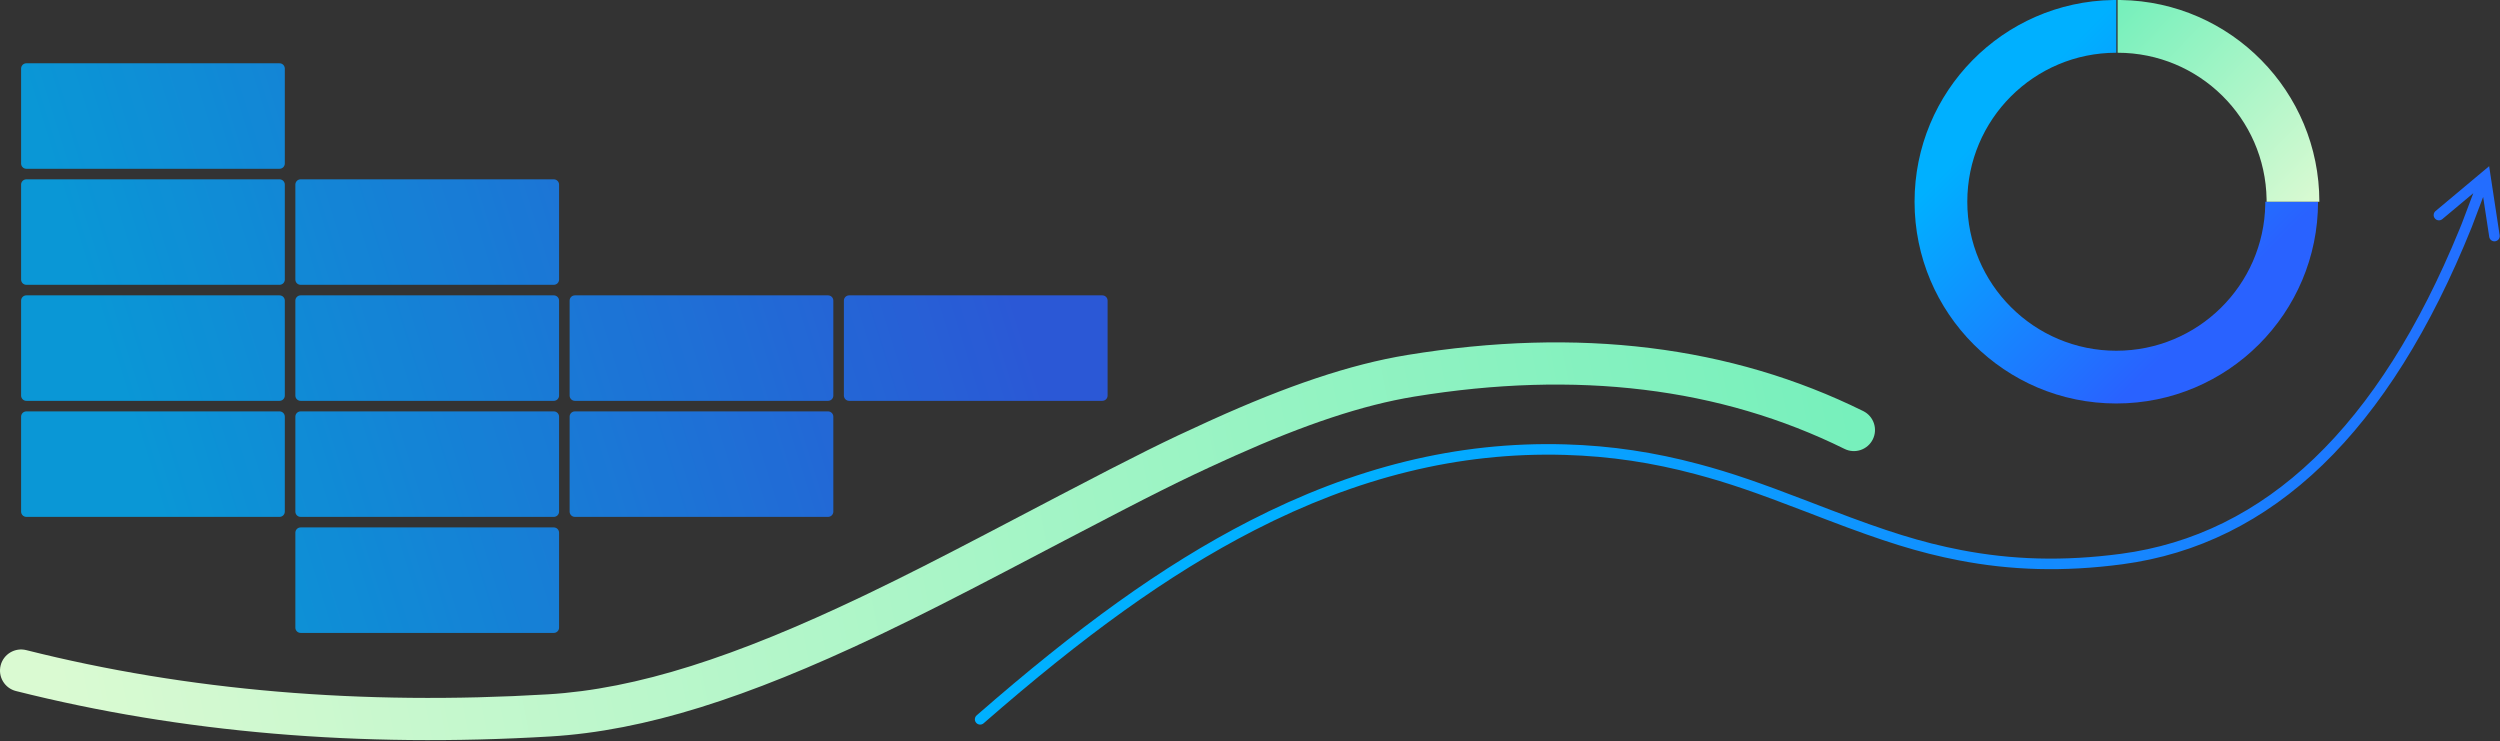 <?xml version="1.0" encoding="UTF-8"?>
<svg width="948px" height="281px" viewBox="0 0 948 281" version="1.1" xmlns="http://www.w3.org/2000/svg" xmlns:xlink="http://www.w3.org/1999/xlink">
    <rect x="0" y="0" width="948" height="281" fill="#333333" stroke="none"/>
    <title>Illustration</title>
    <defs>
        <linearGradient x1="116.564%" y1="42.679%" x2="24.471%" y2="52.403%" id="linearGradient-1">
            <stop stop-color="#2962FF" offset="0%"></stop>
            <stop stop-color="#00B0FF" offset="100%"></stop>
        </linearGradient>
        <linearGradient x1="1.553%" y1="52.057%" x2="100%" y2="47.75%" id="linearGradient-2">
            <stop stop-color="#DAFAD2" offset="0%"></stop>
            <stop stop-color="#77F0BC" offset="100%"></stop>
        </linearGradient>
        <linearGradient x1="91.507%" y1="43.224%" x2="9.356%" y2="56.635%" id="linearGradient-3">
            <stop stop-color="#2962FF" offset="0%"></stop>
            <stop stop-color="#00B0FF" offset="100%"></stop>
        </linearGradient>
        <linearGradient x1="0%" y1="50%" x2="50%" y2="100%" id="linearGradient-4">
            <stop stop-color="#2962FF" offset="0%"></stop>
            <stop stop-color="#00B0FF" offset="100%"></stop>
        </linearGradient>
        <linearGradient x1="100%" y1="1.11022302e-14%" x2="1.553%" y2="95.712%" id="linearGradient-5">
            <stop stop-color="#DAFAD2" offset="0%"></stop>
            <stop stop-color="#77F0BC" offset="100%"></stop>
        </linearGradient>
    </defs>
    <g id="Page-1" stroke="none" stroke-width="1" fill="none" fill-rule="evenodd">
        <g id="Main-page_data-privacy_V2" transform="translate(-32, -2291)">
            <g id="Get-started-Copy" transform="translate(0, 2032)">
                <g id="Illustration" transform="translate(32, 259)">
                    <path d="M943.885,63.015 L944.419,66.53 L947.87,89.216 C948.036,90.308 947.285,91.328 946.193,91.494 C945.151,91.653 944.174,90.976 943.943,89.964 L943.915,89.818 L941.612,74.679 L937.278,86.144 C906.059,163.7 861.863,206.419 804.709,213.983 C782.443,216.929 762.506,216.288 742.883,212.502 C727.434,209.521 714.111,205.254 692.865,197.141 C691.636,196.672 690.366,196.185 688.751,195.565 C688.22,195.361 685.428,194.287 684.635,193.982 C665.814,186.752 655.473,183.14 642.947,179.799 C626.689,175.462 610.693,173 593.411,172.499 C553.055,171.33 514.479,181.136 475.621,201.1 C442.871,217.925 410.806,241.258 372.983,274.274 C372.15,275 370.887,274.914 370.161,274.082 C369.434,273.25 369.52,271.987 370.352,271.26 C408.399,238.05 440.706,214.54 473.793,197.542 C513.224,177.284 552.457,167.311 593.527,168.501 C611.129,169.011 627.43,171.52 643.978,175.934 C656.678,179.321 667.124,182.971 686.069,190.248 C686.863,190.553 689.656,191.627 690.186,191.831 C691.799,192.45 693.066,192.936 694.292,193.404 C715.337,201.441 728.474,205.647 743.641,208.574 C762.845,212.279 782.349,212.907 804.185,210.017 C859.162,202.742 901.975,161.817 932.627,86.968 L933.552,84.69 L937.871,73.264 L926.13,83.094 C925.325,83.767 924.147,83.7 923.423,82.965 L923.313,82.844 C922.639,82.039 922.706,80.861 923.441,80.137 L923.563,80.027 L941.158,65.297 L943.885,63.015 Z" id="Path-2" fill="url(#linearGradient-1)" fill-rule="nonzero"></path>
                    <path d="M533.69,134.604 C598.575,123.995 656.266,131.053 706.542,155.883 C710.504,157.839 712.129,162.637 710.173,166.598 C708.216,170.56 703.419,172.185 699.458,170.229 C652.318,146.948 597.997,140.302 536.272,150.394 C516.725,153.59 494.77,160.975 468.419,172.756 L464.841,174.369 C447.717,182.138 437.627,187.185 403.655,204.961 L381.387,216.626 C362.066,226.721 348.877,233.411 335.158,239.982 L332.155,241.413 C283.322,264.57 244.659,277.124 208.644,279.269 C136.35,283.573 68.81,277.837 6.047,262.041 C1.763,260.962 -0.836,256.615 0.242,252.33 C1.32,248.046 5.668,245.446 9.953,246.525 C71.081,261.909 136.987,267.507 207.693,263.297 C241.588,261.279 278.943,249.053 326.793,226.246 L329.513,224.944 C342.801,218.557 355.836,211.93 374.906,201.96 L402.068,187.736 C431.768,172.224 441.773,167.265 458.221,159.803 L459.451,159.245 C488.031,146.314 511.948,138.159 533.69,134.604 Z" id="Path-12" fill="url(#linearGradient-2)" fill-rule="nonzero"></path>
                    <g id="Group" transform="translate(8, 24)" fill="url(#linearGradient-3)" opacity="0.797">
                        <path d="M202,176 C203.105,176 204,176.895 204,178 L204,214 C204,215.105 203.105,216 202,216 L106,216 C104.895,216 104,215.105 104,214 L104,178 C104,176.895 104.895,176 106,176 L202,176 Z M98,132 C99.105,132 100,132.895 100,134 L100,170 C100,171.105 99.105,172 98,172 L2,172 C0.895,172 1.3527075e-16,171.105 0,170 L0,134 C-1.3527075e-16,132.895 0.895,132 2,132 L98,132 Z M202,132 C203.105,132 204,132.895 204,134 L204,170 C204,171.105 203.105,172 202,172 L106,172 C104.895,172 104,171.105 104,170 L104,134 C104,132.895 104.895,132 106,132 L202,132 Z M306,132 C307.105,132 308,132.895 308,134 L308,170 C308,171.105 307.105,172 306,172 L210,172 C208.895,172 208,171.105 208,170 L208,134 C208,132.895 208.895,132 210,132 L306,132 Z M98,88 C99.105,88 100,88.895 100,90 L100,126 C100,127.105 99.105,128 98,128 L2,128 C0.895,128 1.3527075e-16,127.105 0,126 L0,90 C-1.3527075e-16,88.895 0.895,88 2,88 L98,88 Z M202,88 C203.105,88 204,88.895 204,90 L204,126 C204,127.105 203.105,128 202,128 L106,128 C104.895,128 104,127.105 104,126 L104,90 C104,88.895 104.895,88 106,88 L202,88 Z M306,88 C307.105,88 308,88.895 308,90 L308,126 C308,127.105 307.105,128 306,128 L210,128 C208.895,128 208,127.105 208,126 L208,90 C208,88.895 208.895,88 210,88 L306,88 Z M410,88 C411.105,88 412,88.895 412,90 L412,126 C412,127.105 411.105,128 410,128 L314,128 C312.895,128 312,127.105 312,126 L312,90 C312,88.895 312.895,88 314,88 L410,88 Z M98,44 C99.105,44 100,44.895 100,46 L100,82 C100,83.105 99.105,84 98,84 L2,84 C0.895,84 1.3527075e-16,83.105 0,82 L0,46 C-1.3527075e-16,44.895 0.895,44 2,44 L98,44 Z M202,44 C203.105,44 204,44.895 204,46 L204,82 C204,83.105 203.105,84 202,84 L106,84 C104.895,84 104,83.105 104,82 L104,46 C104,44.895 104.895,44 106,44 L202,44 Z M98,0 C99.105,-2.02906125e-16 100,0.895 100,2 L100,38 C100,39.105 99.105,40 98,40 L2,40 C0.895,40 1.3527075e-16,39.105 0,38 L0,2 C-1.3527075e-16,0.895 0.895,2.02906125e-16 2,0 L98,0 Z" id="Combined-Shape"></path>
                    </g>
                    <g id="Group-3" transform="translate(726, 0)" fill-rule="nonzero">
                        <path d="M76.5,0 C118.75,0 153,34.25 153,76.5 C153,118.327 119.431,152.314 77.765,152.99 L76.5,153 L76.5,133 C107.704,133 133,107.704 133,76.5 C133,45.296 107.704,20 76.5,20 C45.608,20 20.507,44.793 20.008,75.566 L20,76.5 L0,76.5 C0,34.25 34.25,0 76.5,0 Z" id="Oval" fill="url(#linearGradient-4)" transform="translate(76.5, 76.5) scale(-1, -1) translate(-76.5, -76.5) "></path>
                        <path d="M153.5,0 C153.5,41.827 119.931,75.814 78.265,76.49 L77,76.5 L77,56.5 C107.892,56.5 132.993,31.707 133.492,0.934 L133.5,0 L153.5,0 Z" id="Oval" fill="url(#linearGradient-5)" transform="translate(115.25, 38.25) scale(1, -1) translate(-115.25, -38.25) "></path>
                    </g>
                </g>
            </g>
        </g>
    </g>
</svg>